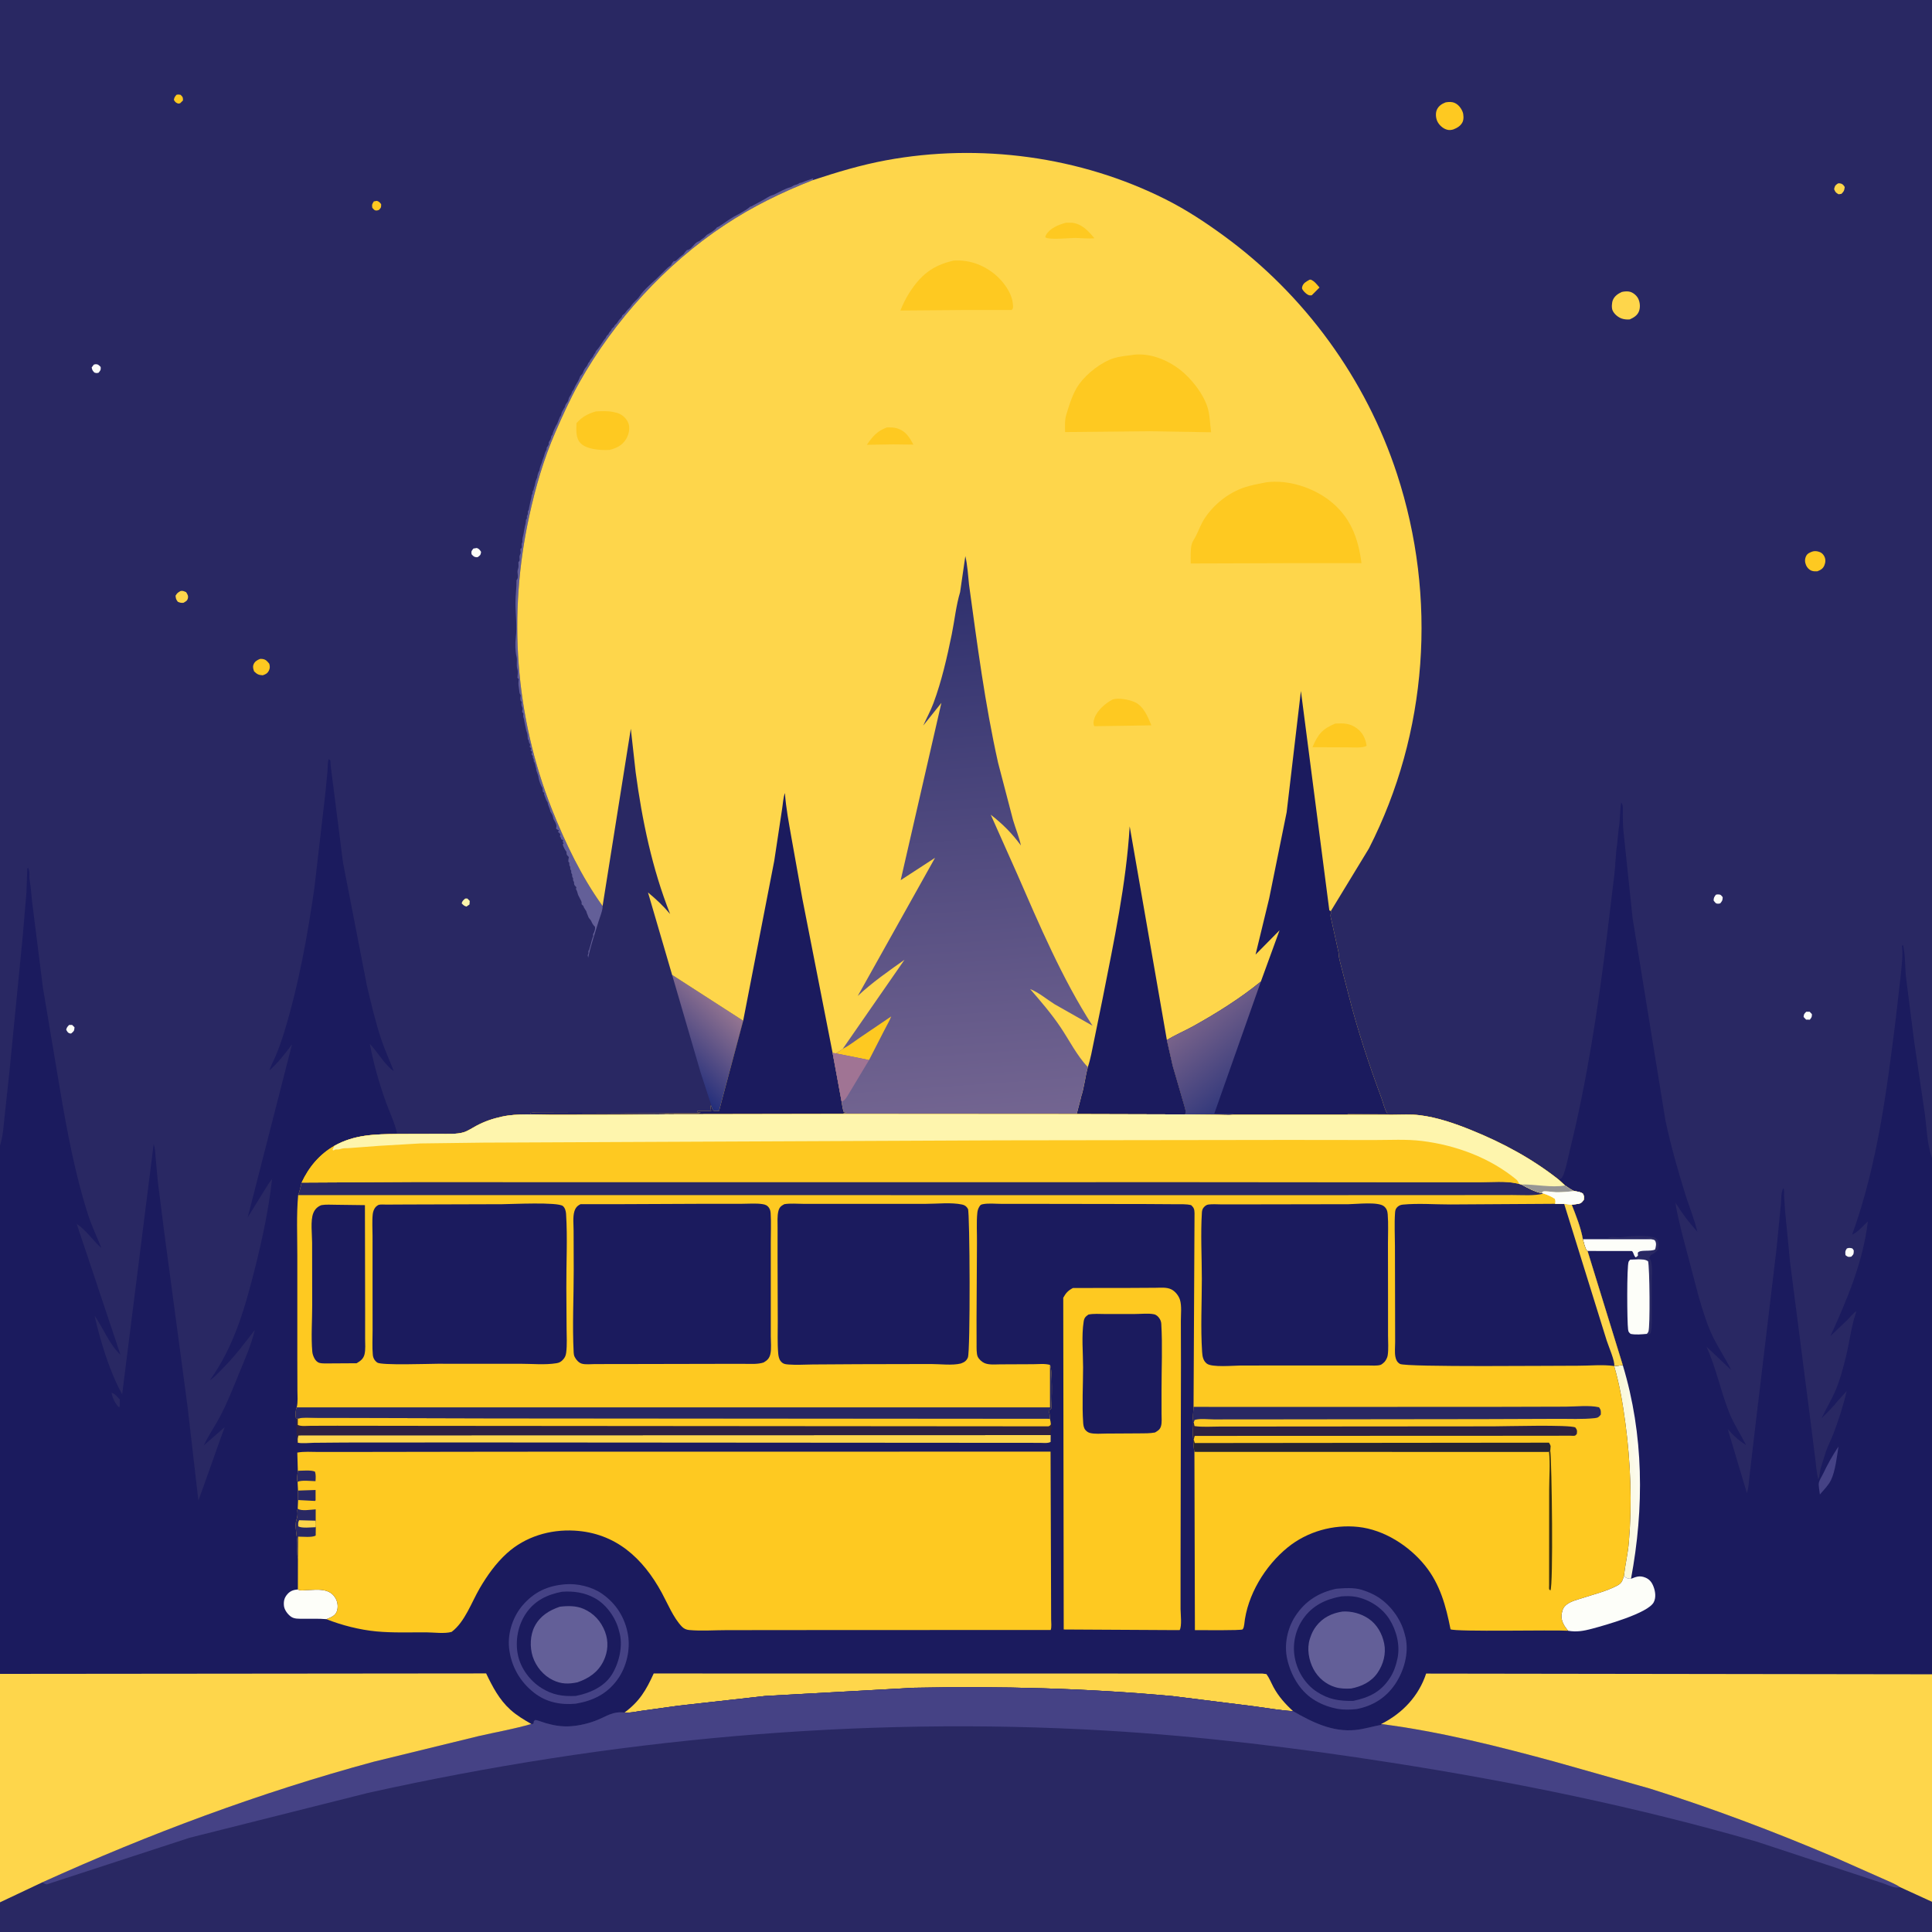 <svg version="1.1" xmlns="http://www.w3.org/2000/svg" style="display: block;" viewBox="0 0 2048 2048" width="1024" height="1024">
<rect x="0" y="0" width="2048" height="2048" fill="#333333" stroke="none"/>
<defs>
	<linearGradient id="Gradient1" gradientUnits="userSpaceOnUse" x1="710.475" y1="1132.9" x2="773.459" y2="1067.88">
		<stop class="stop0" offset="0" stop-opacity="1" stop-color="rgb(33,45,123)"/>
		<stop class="stop1" offset="1" stop-opacity="1" stop-color="rgb(150,118,145)"/>
	</linearGradient>
	<linearGradient id="Gradient2" gradientUnits="userSpaceOnUse" x1="1323.53" y1="1145.68" x2="1268.16" y2="1079.34">
		<stop class="stop0" offset="0" stop-opacity="1" stop-color="rgb(53,58,124)"/>
		<stop class="stop1" offset="1" stop-opacity="1" stop-color="rgb(119,98,138)"/>
	</linearGradient>
	<linearGradient id="Gradient3" gradientUnits="userSpaceOnUse" x1="985.946" y1="594.616" x2="1027.84" y2="1187.99">
		<stop class="stop0" offset="0" stop-opacity="1" stop-color="rgb(44,46,108)"/>
		<stop class="stop1" offset="1" stop-opacity="1" stop-color="rgb(115,101,145)"/>
	</linearGradient>
	<linearGradient id="Gradient4" gradientUnits="userSpaceOnUse" x1="1717.18" y1="1559.11" x2="1736.08" y2="1558.55">
		<stop class="stop0" offset="0" stop-opacity="1" stop-color="rgb(249,247,211)"/>
		<stop class="stop1" offset="1" stop-opacity="1" stop-color="rgb(252,251,239)"/>
	</linearGradient>
</defs>
<path transform="translate(0,0)" fill="rgb(41,40,99)" d="M 0 1214.36 L 0 -0 L 2048 0 L 2048 1227.39 L 2048 1774.83 L 2048 2015.97 L 2048 2048 L -0 2048 L -0 2016.53 L 0 1774.39 L 0 1214.36 z"/>
<path transform="translate(0,0)" fill="rgb(254,245,173)" d="M 493.094 952.5 L 495.368 952.431 L 497.943 955 L 497.695 958.739 L 494.5 961.002 C 491.895 960.343 491.352 959.543 489.392 957.642 C 490.035 954.91 491.084 954.386 493.094 952.5 z"/>
<path transform="translate(0,0)" fill="rgb(253,254,249)" d="M 73.273 1086.5 L 76.5 1086.49 L 78.994 1089 C 78.617 1093.15 78.44 1092.9 75.51 1095.5 L 74.502 1095.57 C 71.835 1094.95 71.374 1093.67 70.171 1091.5 C 70.882 1088.93 71.394 1088.45 73.273 1086.5 z"/>
<path transform="translate(0,0)" fill="rgb(253,254,249)" d="M 1914.71 1072.5 L 1918.35 1072.5 L 1920.71 1075.07 C 1920.71 1078.24 1920.43 1078.34 1918.5 1080.9 L 1914.5 1080.83 L 1911.88 1078 C 1912.25 1074.8 1912.42 1074.81 1914.71 1072.5 z"/>
<path transform="translate(0,0)" fill="rgb(253,254,249)" d="M 99.477 386.5 L 101.137 386.09 C 103.986 385.946 104.899 387.194 106.729 389.014 C 106.943 392.439 106.641 392.352 104.5 395.1 C 102.404 395.661 102.094 395.547 100 394.906 C 98.018 392.74 97.772 392.366 97.188 389.5 L 99.477 386.5 z"/>
<path transform="translate(0,0)" fill="rgb(254,201,33)" d="M 187.032 100.5 C 188.87 100.043 189.584 100.183 191.404 100.5 C 193.962 103.08 193.88 102.87 193.966 106.5 L 190.918 109.5 L 188.918 109.809 C 186.154 108.733 186.021 108.468 184.332 106 C 184.716 103.245 185.288 102.725 187.032 100.5 z"/>
<path transform="translate(0,0)" fill="rgb(253,254,249)" d="M 1957.68 1323.5 C 1959.38 1322.83 1960.03 1322.74 1961.91 1323 C 1964.14 1323.3 1963.86 1323.79 1965.05 1325.5 C 1964.96 1329.38 1965.16 1329.29 1962.5 1332.07 L 1962.11 1332.17 C 1958.86 1332.62 1958.89 1332.41 1956.27 1330.5 C 1956.06 1327.04 1955.67 1326.47 1957.68 1323.5 z"/>
<path transform="translate(0,0)" fill="rgb(253,254,249)" d="M 1818.85 948.5 C 1820.63 948.006 1819.79 948.11 1821.9 948.157 C 1824.36 948.212 1824.51 949.287 1826.13 951 C 1825.97 954.617 1825.76 954.774 1823.5 957.638 L 1821.5 957.96 C 1818.58 958.054 1818.12 956.643 1816.5 954.567 C 1816.61 951.461 1817.04 951.086 1818.85 948.5 z"/>
<path transform="translate(0,0)" fill="rgb(253,254,249)" d="M 501.811 581.5 L 505.5 580.882 C 507.906 581.88 508.575 582.838 509.974 585 C 509.447 588.514 509.353 588.275 506.533 590.5 L 505.258 590.709 C 502.427 590.524 501.615 589.444 499.879 587.5 C 499.438 584.083 499.705 584.293 501.811 581.5 z"/>
<path transform="translate(0,0)" fill="rgb(254,201,33)" d="M 396.257 213.5 L 399.5 212.916 C 401.901 213.71 402.576 214.469 404.046 216.5 C 404.023 220.024 404.115 219.9 401.748 222.5 L 399.894 223.089 C 397.037 223.504 396.36 222.125 394.648 220.243 C 394.113 216.663 394.375 216.647 396.257 213.5 z"/>
<path transform="translate(0,0)" fill="rgb(254,214,75)" d="M 1948.21 194.5 C 1949.11 194.34 1949.47 194.215 1950.46 194.367 C 1953.12 194.776 1954.24 196.132 1955.5 198.273 C 1954.93 202.266 1954.8 202.599 1952.01 205.5 L 1948.99 205.937 C 1945.8 204.098 1945.74 203.885 1944.22 200.5 C 1945.2 196.923 1944.99 196.725 1948.21 194.5 z"/>
<path transform="translate(0,0)" fill="rgb(254,214,75)" d="M 191.397 626.5 C 193.76 625.956 195.123 626.805 197.269 627.706 C 198.717 629.891 199.883 631.726 199.094 634.5 C 198.352 637.109 196.649 637.645 194.5 638.986 C 191.986 639.21 190.797 638.937 188.5 637.904 C 186.557 635.305 186.445 634.744 186.073 631.5 C 187.832 628.577 188.408 628.199 191.397 626.5 z"/>
<path transform="translate(0,0)" fill="rgb(254,201,33)" d="M 1388.18 296.5 L 1389.42 296.402 C 1393.43 297.947 1395.97 301.628 1398.74 304.775 L 1390.5 313.025 L 1388.54 313.126 C 1386.11 313.004 1382.43 309.55 1381.16 307.593 C 1380.3 306.262 1379.95 305.77 1380.35 304.167 C 1381.41 299.955 1384.72 298.529 1388.18 296.5 z"/>
<path transform="translate(0,0)" fill="rgb(254,201,33)" d="M 275.57 698.5 C 276.719 698.448 277.285 698.372 278.5 698.578 C 282.002 699.174 283.328 701.076 285.433 703.578 C 286.189 706.327 286.305 708.419 284.957 711 C 283.431 713.919 281.495 714.824 278.5 715.833 C 274.024 715.585 272.464 714.657 269.351 711.677 C 268.479 709.118 267.738 707.11 268.726 704.457 C 269.924 701.239 272.578 699.724 275.57 698.5 z"/>
<path transform="translate(0,0)" fill="rgb(254,201,33)" d="M 1921.77 584.5 C 1923.63 584.11 1925.13 584.164 1926.98 584.563 C 1930.08 585.235 1932.34 586.881 1933.82 589.745 C 1935.39 592.797 1935.22 595.981 1934 599.083 C 1932.51 602.84 1930.09 604.146 1926.5 605.595 C 1924.49 605.729 1922.43 605.726 1920.5 605.04 C 1917.85 604.099 1915.59 601.735 1914.5 599.139 C 1913.13 595.879 1912.99 592.783 1914.5 589.562 C 1915.91 586.551 1918.84 585.481 1921.77 584.5 z"/>
<path transform="translate(0,0)" fill="rgb(254,201,33)" d="M 1532.47 108.5 C 1535.8 107.987 1538.81 107.725 1542 109.098 C 1545.91 110.78 1548.9 114.656 1550.43 118.548 C 1551.58 121.504 1551.79 126.58 1550.32 129.503 C 1548.31 133.537 1544.53 135.707 1540.5 137.25 C 1538.04 137.891 1536.16 138.123 1533.67 137.403 C 1529.42 136.178 1525.31 132.363 1523.51 128.36 C 1521.93 124.834 1521.55 119.624 1523.25 116.088 C 1525.17 112.11 1528.5 110.022 1532.47 108.5 z"/>
<path transform="translate(0,0)" fill="rgb(254,214,75)" d="M 1719.16 309.5 C 1721.79 308.871 1725.47 308.554 1728.08 309.348 C 1731.5 310.389 1734.91 313.272 1736.52 316.447 C 1738.58 320.522 1739.01 326.152 1737.19 330.402 C 1735.38 334.648 1731.59 336.755 1727.61 338.591 C 1724.82 338.802 1721.77 338.611 1719.11 337.683 C 1715.17 336.31 1711.08 332.896 1709.39 329.044 C 1708.19 326.324 1708.56 320.778 1709.7 318.091 C 1711.53 313.756 1715.07 311.41 1719.16 309.5 z"/>
<path transform="translate(0,0)" fill="rgb(99,95,152)" d="M 638.769 960.44 C 639.175 964.261 635.795 972.485 634.658 976.257 C 630.95 988.556 626.343 1001.6 623.715 1014.08 L 623.5 1015.26 L 623 1012.5 C 623.859 1010.5 623.796 1011.23 623.799 1009.27 L 623.755 1008 C 624.752 1006.66 624.413 1007.37 624.875 1005.67 L 625.25 1004.25 C 626.382 1001.06 626.93 997.677 628 994.5 C 628.86 991.947 628.795 993.656 628.799 991.266 L 628.755 990 L 629.5 989 L 630 987.5 C 630.806 985.405 630.818 984.71 630.75 982.495 C 629.066 980.756 627.892 979.281 627.005 976.995 C 626.072 974.589 624.258 973.928 623.51 971.5 C 623.062 970.048 622.494 969.103 622.005 967.75 L 621.51 966 L 619.005 961.995 C 618.029 959.789 619.179 961.107 617.479 959.407 L 616.51 958.5 C 616.66 956.81 616.637 956.097 615.851 954.528 L 615.005 952.995 L 613.51 950 C 611.927 947.322 612.487 945.466 610.51 942.5 L 611 940.5 L 610.317 939.844 C 608.47 937.984 608.51 937.436 608.51 935 C 607.249 933.108 607.51 933.126 607.51 931 C 606.249 929.108 606.51 929.126 606.51 927 C 605.249 925.108 605.51 925.126 605.51 923 C 604.249 921.108 604.51 921.126 604.51 919 C 603.199 917.033 603.51 916.762 603.51 914.5 L 602.51 913.5 C 602.51 911.166 602.411 911.984 602.755 909.875 L 603 908.5 L 602.317 907.844 C 600.47 905.984 600.51 905.436 600.51 903 C 599.082 901.263 596.894 897.184 596.51 895 L 597.5 894 L 596.51 892.5 L 597 890.5 L 595.005 889.75 L 594.51 888 L 593.51 886.5 L 594 884.5 L 593 883 L 591.51 882 L 592.505 880.25 C 590.468 879.221 591.468 879.801 589.51 878.5 C 590.276 874.833 589.584 873.343 587.755 870 C 587.321 869.206 586.68 868.426 586.51 867.5 C 586.097 865.251 585.775 864.038 584.51 862 C 583.118 859.759 583.692 861.303 583.042 858.625 C 582.546 856.586 581.56 854.932 581.005 852.995 C 579.986 849.434 581.732 853.037 579.893 849.607 L 579.005 847.995 L 576.755 842 L 577 840.5 L 575.51 839.5 L 575 835 C 573.453 833.437 571.491 827.485 571.005 824.995 C 570.461 822.206 571.101 823.863 570.427 822.06 L 568.51 816.5 C 567.974 813.323 569.039 816.408 568.142 814 C 567.359 811.896 567.563 809.8 566.346 807.844 L 565.755 807 C 566.09 804.95 565.646 804.789 564.755 803 C 565.231 800.083 563.95 801.482 563.51 799.5 C 563.326 798.671 564.206 797.824 564 797 C 563.829 796.316 562.704 796.178 562.51 795.5 C 562.321 794.84 563.166 794.166 563 793.5 C 562.798 792.693 561.712 792.307 561.51 791.5 C 561.344 790.834 562.166 790.166 562 789.5 C 561.494 787.477 560.51 787.78 560.51 785 L 559.51 783.5 C 559.349 780.962 559.279 778.37 558.38 775.966 C 557.886 774.646 558.042 775.289 557.742 773.779 L 556 765.5 L 555.51 762.5 C 554.96 760.509 554.334 760.004 554.692 757.812 C 555.154 754.99 553.856 756.403 553.51 754.5 C 553.299 753.341 554.16 752.167 554 751 C 553.734 749.059 552.558 748.746 552.755 746 L 553 744 L 552.005 742.995 C 551.437 741.469 551.505 740.452 551.724 738.875 L 552 737 C 550.291 734.876 550.625 733.256 550.25 730.75 C 549.78 727.608 549.299 724.931 549.74 721.75 L 550 720 L 548.51 718.5 C 548.713 716.015 549.295 711.874 548.5 709.49 C 546.924 704.761 548.664 700.503 547.529 695.997 C 546.131 690.445 546.029 681.749 546.755 676 C 548.273 663.981 546.426 651.263 546.415 639.181 C 546.408 631.025 547.624 623.278 547.51 615 C 550.642 611.836 547.528 607.34 549 603.5 C 550.016 600.849 549.627 598.86 549.51 596 C 550.953 594.26 550.953 594.185 550.755 592 C 550.595 590.237 550.527 589.688 551.25 588.005 C 552.113 585.995 551.997 586.134 551.755 584 C 551.267 579.697 552.579 582.607 553 580.5 C 553.532 577.839 552.135 577.681 553.75 574.75 C 553.733 573.16 553.666 571.575 554.005 570.005 C 554.216 569.025 554.593 568.083 554.755 567.093 L 556.005 560.005 L 556.51 557.5 C 556.993 555.835 557.34 554.748 557.426 552.984 L 557.51 551 C 558.998 549.497 558.503 549.029 558.51 547 C 559.863 544.964 559.503 544.368 559.51 542 C 560.698 540.212 560.454 540.997 560.78 539.037 C 561.143 536.854 560.812 538.204 561.255 536.468 L 562.51 530.5 C 562.944 528.96 563.292 528.165 563.426 526.484 L 563.51 525 C 564.758 523.122 564.502 523.113 564.51 521 C 565.673 519.255 565.429 520.018 565.773 518.284 C 566.119 516.541 565.815 517.492 566.396 515.94 L 566.755 515 C 567.377 512.49 567.535 510.313 568.659 507.906 L 569.5 506 L 569.755 504 C 569.983 503.203 570.662 500.767 571.005 500.005 L 571.755 499 C 572.056 496.595 572.735 494.215 573.755 492 C 574.68 489.992 574.831 487.978 575.755 486 C 576.804 483.756 577.084 481.469 578.005 479.25 C 578.461 478.152 579.332 477.258 579.5 476 L 579.51 474.5 C 580.684 473.086 581.083 472.39 581.75 470.75 C 581.33 467.688 583.108 467.7 583.783 465.033 L 584.51 462 L 585.5 461 C 586.062 458.129 588.158 453.675 589.51 451 L 590.5 449.51 L 593.005 443.25 L 593.51 442 C 594.527 440.47 594.579 440.882 595.005 439.005 C 595.318 437.625 595.486 436.982 596.239 435.718 L 597 434.5 L 597.755 433 L 598.5 432 C 599.129 430.615 599.131 429.559 600.005 428.25 C 600.976 426.795 601.933 425.932 602.455 424.203 C 602.783 423.116 602.927 422.004 603.51 421 C 604.5 419.296 605.419 418.303 606.067 416.375 L 606.51 415 C 607.255 413.765 607.948 413.512 608.5 412 C 609.939 408.059 612.47 405.237 614 401.5 C 614.732 399.713 614.584 399.3 616.005 397.734 L 617.5 396 C 618.549 393.695 618.901 392.159 620.51 390 C 621.545 388.611 622.38 387.857 623.042 386.203 C 623.646 384.692 623.25 385.262 624.288 384.047 L 625.005 383.25 L 625.51 382 C 626.514 380.372 628.044 379.15 629.005 377.25 L 629.51 376 L 631.005 374.005 C 632.175 371.652 630.82 373.256 632.152 371.684 C 633.337 370.286 634.472 369.112 635.468 367.547 L 640.51 360 L 642.005 358.25 C 643.026 355.975 643.109 355.96 645.005 354.25 C 645.824 351.413 647.763 351.429 648.51 348.5 L 651.005 346.25 L 651.51 345 L 653.75 342.75 C 655.371 340.547 656.167 338.954 658.236 336.975 L 659.005 336.25 L 659.51 334.5 C 661.129 333.286 662.37 332.245 663.489 330.562 C 665.044 328.225 667.664 326.436 669.005 324.25 C 671.518 320.155 675.49 317.723 678.174 313.718 C 682.282 307.591 690.128 300.708 695.657 295.721 L 705.75 285.75 C 707.111 284.449 708.201 283.301 709.766 282.24 L 711.25 281.25 C 712.034 279.42 712.745 278.505 714.005 277.005 C 716.105 276.998 717.037 275.906 718.5 274.51 C 719.869 273.203 721.017 272.094 722.568 270.989 L 724.5 269.51 C 725.923 267.632 726.517 266.676 728.25 265.005 C 732.779 264.987 735.603 257.957 739.831 256.149 C 741.811 255.302 741.078 255.927 742.437 254.758 L 743.25 254.005 C 744.905 252.838 746.135 252.197 747.578 250.692 L 749.25 249.005 C 752.518 247.002 756.658 244.871 759.255 241.955 L 760.005 241.005 C 761.835 240.399 762.923 239.614 764.5 238.51 C 769.731 234.849 775.929 230.544 781.594 227.693 L 783 227 C 786.783 224.73 791.276 222.474 794.617 219.601 L 795.25 219.005 C 796.837 218.683 796.165 218.947 797.503 218.206 L 798.75 217.505 L 809.005 212.005 C 811.891 210.483 815.193 207.978 818.25 207.005 C 820.741 206.212 819.251 206.908 821.425 205.82 L 826 203.51 L 829.005 202.005 C 831.21 201.114 833.579 199.752 835.781 199.087 C 836.865 198.759 837.987 198.534 839 198 C 840.361 197.283 841.269 196.543 842.781 196.087 C 843.82 195.773 845.045 195.546 846 195 C 848.288 193.692 846.603 194.17 848.781 193.734 L 850 193.5 C 853.898 191.78 857.917 190.538 862 189.089 L 861.446 191.013 C 828.552 203.935 797.958 218.85 768.376 238.409 C 705.214 280.17 651.162 339.725 614.049 405.572 C 604.504 422.508 596.382 440.541 588.627 458.369 C 576.257 486.806 567.704 516.448 561.081 546.689 C 538.323 650.59 545.807 758.886 585.128 858.069 C 599.067 893.228 616.55 929.702 638.769 960.44 z"/>
<path transform="translate(0,0)" fill="url(#Gradient1)" d="M 712.48 1033.46 L 787.792 1082.04 L 767.947 1156.11 L 762.244 1177.5 C 759.77 1177.84 758.233 1178 755.84 1177.22 L 753.571 1171.59 L 753.832 1171.15 L 742.543 1136.51 L 712.48 1033.46 z"/>
<path transform="translate(0,0)" fill="rgb(254,214,75)" d="M 861.446 191.013 C 887.057 182.581 912.438 174.884 939 169.964 C 1038.58 151.518 1145.16 165.773 1235.7 211.368 C 1257.64 222.42 1277.5 235.52 1297.3 249.957 C 1382.95 312.407 1447.93 401.652 1480.9 502.5 C 1523.63 633.19 1513.68 776.956 1451.09 899.438 L 1410.7 965.84 L 1411.47 967.031 C 1409.59 970.014 1410.66 972.306 1411.43 975.698 L 1419.02 1010.14 C 1419.02 1013.64 1419.72 1016.64 1420.59 1020 L 1429.86 1055.74 C 1439.19 1092.35 1451.2 1128.53 1464.39 1163.91 C 1466.26 1168.92 1467.73 1176.3 1470.7 1180.48 L 1428.82 1180.76 L 1428.27 1181.66 L 1307.75 1181.66 C 1302.25 1182.32 1295.75 1181.66 1290.16 1181.65 L 1256.32 1181.32 L 1141.33 1181 L 892.656 1180.84 L 709.364 1181.16 C 704.013 1180.13 698.199 1180.57 692.744 1180.57 L 664.603 1180.55 L 562.005 1180.53 C 562.835 1178.82 567.221 1179.51 569.194 1179.5 L 714.282 1180.03 L 735.122 1180.01 C 737.634 1180 740.583 1180.55 742.75 1179.25 L 739.5 1179 L 739.5 1177.51 L 754 1177.5 C 752.946 1175.04 753.296 1174.2 753.571 1171.59 L 755.84 1177.22 C 758.233 1178 759.77 1177.84 762.244 1177.5 L 767.947 1156.11 L 787.792 1082.04 L 712.48 1033.46 L 686.913 946.052 C 695.676 953.282 702.988 960.172 710.34 968.859 C 691.283 920.754 680.705 869.745 673.818 818.551 L 668.685 772.492 L 638.769 960.44 C 616.55 929.702 599.067 893.228 585.128 858.069 C 545.807 758.886 538.323 650.59 561.081 546.689 C 567.704 516.448 576.257 486.806 588.627 458.369 C 596.382 440.541 604.504 422.508 614.049 405.572 C 651.162 339.725 705.214 280.17 768.376 238.409 C 797.958 218.85 828.552 203.935 861.446 191.013 z"/>
<path transform="translate(0,0)" fill="rgb(254,201,33)" d="M 1130.03 236.11 L 1136.5 236.129 C 1147.14 237.453 1153.72 244.865 1160.11 252.562 C 1153.69 253.173 1146.72 252.423 1140.25 252.207 C 1133.94 252.213 1111.71 254.624 1108.05 251.5 C 1108.25 250.417 1108.24 250.085 1108.87 249 C 1113.07 241.789 1122.42 238.002 1130.03 236.11 z"/>
<path transform="translate(0,0)" fill="rgb(254,201,33)" d="M 940.146 453.121 C 943.702 452.974 947.56 453.037 950.98 454.076 C 960.061 456.832 964.014 463.431 968.215 471.296 L 946.75 471.053 L 918.902 471.492 C 924.802 462.852 929.951 456.719 940.146 453.121 z"/>
<path transform="translate(0,0)" fill="rgb(254,201,33)" d="M 1415.29 767.046 C 1424.12 766.571 1430.47 766.484 1438.04 771.84 C 1444.47 776.394 1447.53 782.951 1448.66 790.5 C 1445.29 793.302 1432.9 792.136 1428.02 792.224 L 1391.26 792.077 C 1396.9 778.729 1401.57 772.685 1415.29 767.046 z"/>
<path transform="translate(0,0)" fill="rgb(254,201,33)" d="M 1179.41 741.5 C 1185.69 739.431 1195.96 741.518 1202 743.894 C 1211.97 747.815 1216.71 759.636 1220.5 768.856 L 1196.75 769.286 L 1160 769.805 C 1158.64 766.799 1159.08 764.69 1160.11 761.5 C 1162.75 753.298 1171.91 745.314 1179.41 741.5 z"/>
<path transform="translate(0,0)" fill="rgb(254,201,33)" d="M 631.593 436.127 C 637.532 435.831 643.665 435.477 649.528 436.623 L 651 436.936 C 653.189 437.39 655.167 437.874 657.18 438.89 C 661.511 441.075 665.48 445.437 666.626 450.248 C 667.798 455.172 666.231 461.363 663.573 465.607 C 659.335 472.378 653.692 474.876 646.355 476.897 L 645.334 476.96 C 636.57 477.392 621.978 476.435 615.516 469.914 C 610.069 464.416 610.86 455.563 611.093 448.483 C 617.388 441.745 622.739 438.76 631.593 436.127 z"/>
<path transform="translate(0,0)" fill="rgb(254,201,33)" d="M 1010.89 276.231 C 1026.86 275.177 1041.86 280.449 1054.25 290.505 C 1063.32 297.87 1072.74 310.401 1073.69 322.306 C 1073.92 325.223 1074.37 326.39 1072.5 328.612 L 1020.25 328.629 L 954.463 329.163 C 957.008 322.83 959.945 316.753 963.581 310.969 C 975.685 291.713 988.491 281.342 1010.89 276.231 z"/>
<path transform="translate(0,0)" fill="rgb(254,201,33)" d="M 1199.71 376.373 L 1201.5 376.071 C 1218.88 374.031 1236.58 381.09 1250.27 391.445 C 1262.76 400.893 1276.65 418.536 1280.61 433.803 C 1282.65 441.643 1282.67 450.175 1283.84 458.21 L 1217.25 457.13 L 1129.05 458 C 1128.95 451.723 1128.53 445.306 1130.4 439.242 C 1133.71 428.526 1137.36 416.214 1144.02 407.072 C 1152.19 395.843 1167.53 383.809 1180.86 379.642 C 1186.79 377.786 1193.56 377.233 1199.71 376.373 z"/>
<path transform="translate(0,0)" fill="rgb(254,201,33)" d="M 1342.46 511.224 C 1365.06 508.368 1390.63 516.337 1408.71 530.076 C 1431.29 547.239 1439.68 569.798 1443.25 596.972 L 1365.74 596.988 L 1262.2 597.312 C 1262.26 591.084 1261.7 582.845 1263.27 576.921 C 1264.09 573.81 1266.35 570.894 1267.8 568 C 1270.91 561.747 1273.19 555.171 1277.09 549.314 C 1286.96 534.465 1302.1 522.408 1319.1 516.672 C 1326.57 514.152 1334.74 512.811 1342.46 511.224 z"/>
<path transform="translate(0,0)" fill="rgb(27,27,94)" d="M 1153.16 1131.17 C 1156.14 1122.31 1157.7 1112.8 1159.62 1103.67 L 1168.96 1057.87 C 1180.79 997.66 1193.76 937.339 1197.52 875.986 L 1236.93 1102.48 L 1243.17 1129.91 L 1254.76 1169.62 C 1255.65 1173.04 1257.87 1178.18 1256.32 1181.32 L 1141.33 1181 L 1145.66 1164.37 L 1145.91 1163 C 1149.35 1152.75 1150.29 1141.67 1153.16 1131.17 z"/>
<path transform="translate(0,0)" fill="rgb(27,27,94)" d="M 787.792 1082.04 L 820.742 912.507 L 829.032 857.735 C 829.888 852.568 830.223 845.497 832.032 840.632 C 833.188 856.631 836.176 871.967 838.913 887.736 L 850.489 952.465 L 882.601 1116.15 L 892.141 1167.83 C 892.731 1171.54 893.139 1175.35 894.5 1178.87 L 897.5 1179.45 L 896.651 1179.61 C 895.263 1179.89 893.985 1180.36 892.656 1180.84 L 709.364 1181.16 C 704.013 1180.13 698.199 1180.57 692.744 1180.57 L 664.603 1180.55 L 562.005 1180.53 C 562.835 1178.82 567.221 1179.51 569.194 1179.5 L 714.282 1180.03 L 735.122 1180.01 C 737.634 1180 740.583 1180.55 742.75 1179.25 L 739.5 1179 L 739.5 1177.51 L 754 1177.5 C 752.946 1175.04 753.296 1174.2 753.571 1171.59 L 755.84 1177.22 C 758.233 1178 759.77 1177.84 762.244 1177.5 L 767.947 1156.11 L 787.792 1082.04 z"/>
<path transform="translate(0,0)" fill="rgb(27,27,94)" d="M 1336.61 1040.4 L 1356.39 986.128 L 1330.94 1011.91 L 1345.4 952.272 L 1363.91 861 L 1379.02 732.501 L 1409.14 965 L 1410.7 965.84 L 1411.47 967.031 C 1409.59 970.014 1410.66 972.306 1411.43 975.698 L 1419.02 1010.14 C 1419.02 1013.64 1419.72 1016.64 1420.59 1020 L 1429.86 1055.74 C 1439.19 1092.35 1451.2 1128.53 1464.39 1163.91 C 1466.26 1168.92 1467.73 1176.3 1470.7 1180.48 L 1428.82 1180.76 L 1428.27 1181.66 L 1307.75 1181.66 C 1302.25 1182.32 1295.75 1181.66 1290.16 1181.65 L 1256.32 1181.32 C 1257.87 1178.18 1255.65 1173.04 1254.76 1169.62 L 1243.17 1129.91 L 1236.93 1102.48 C 1245.7 1097.03 1255.6 1092.93 1264.66 1087.9 C 1289.26 1074.23 1314.84 1058.28 1336.61 1040.4 z"/>
<path transform="translate(0,0)" fill="url(#Gradient2)" d="M 1336.61 1040.4 L 1287.16 1180.62 L 1307.18 1180.86 L 1307.75 1181.66 C 1302.25 1182.32 1295.75 1181.66 1290.16 1181.65 L 1256.32 1181.32 C 1257.87 1178.18 1255.65 1173.04 1254.76 1169.62 L 1243.17 1129.91 L 1236.93 1102.48 C 1245.7 1097.03 1255.6 1092.93 1264.66 1087.9 C 1289.26 1074.23 1314.84 1058.28 1336.61 1040.4 z"/>
<path transform="translate(0,0)" fill="url(#Gradient3)" d="M 1017.75 627.705 L 1023.29 589.508 C 1025.64 599.249 1026.11 609.8 1027.22 619.777 C 1035.89 682.948 1044.1 746.355 1058.03 808.642 L 1073.86 869.222 C 1076.48 878.181 1080.27 887.114 1082.2 896.215 C 1072.49 883.076 1063.14 873.725 1050.23 863.609 L 1078.11 926.172 C 1101.81 980.515 1125.92 1037.41 1158.12 1087.32 L 1117.87 1064.5 C 1109.55 1059.28 1101.05 1051.99 1091.95 1048.41 C 1103.27 1061.43 1114.24 1074.21 1123.94 1088.51 C 1133.22 1102.2 1141.72 1119.34 1153.16 1131.17 C 1150.29 1141.67 1149.35 1152.75 1145.91 1163 L 1145.66 1164.37 L 1141.33 1181 L 892.656 1180.84 C 893.985 1180.36 895.263 1179.89 896.651 1179.61 L 897.5 1179.45 L 894.5 1178.87 C 893.139 1175.35 892.731 1171.54 892.141 1167.83 L 882.601 1116.15 L 886.049 1116.62 C 888.443 1114.68 891.233 1113.88 893.366 1111.78 L 958.776 1017.44 C 941.839 1029.4 924.377 1041.57 909.256 1055.78 L 991.197 909.297 L 954.763 933.011 L 997.91 745.068 L 978.665 769.132 C 982.239 761.168 986.442 753.574 989.5 745.369 C 998.083 722.341 1003.98 696.585 1008.89 672.48 C 1011.86 657.929 1013.46 641.876 1017.75 627.705 z"/>
<path transform="translate(0,0)" fill="rgb(254,201,33)" d="M 893.366 1111.78 L 894.201 1111.37 C 900.344 1108.22 905.738 1103.82 911.453 1099.98 L 944.727 1077.45 C 942.676 1082.68 939.685 1087.52 937.177 1092.55 L 921.213 1123.7 L 886.049 1116.62 C 888.443 1114.68 891.233 1113.88 893.366 1111.78 z"/>
<path transform="translate(0,0)" fill="rgb(160,116,148)" d="M 882.601 1116.15 L 886.049 1116.62 L 921.213 1123.7 L 899.808 1159.34 C 897.801 1162.39 895.88 1166.73 892.141 1167.83 L 882.601 1116.15 z"/>
<path transform="translate(0,0)" fill="rgb(27,27,94)" d="M 0 1214.36 C 3.29 1204.08 3.876 1192.63 5.046 1181.94 L 9.984 1136.14 L 23.923 994.164 L 28.027 946.21 L 28.911 920.5 L 29.888 920.09 C 32.031 924.557 30.594 928.447 31.428 933 C 32.824 940.616 33.151 948.533 34.077 956.279 L 45.452 1046.7 L 63.654 1155.23 C 71.024 1199.05 79.629 1244.63 93.148 1287 C 97.059 1299.26 102.652 1310.94 107.479 1322.86 C 98.195 1314.9 91.719 1304.27 81.313 1297.36 L 127.688 1436.07 C 115.729 1425.02 109.617 1407.81 100.207 1394.66 C 106.793 1422.65 115.636 1452.72 129.495 1478.02 L 162.862 1213.02 C 164.56 1217.17 164.678 1223.34 165.039 1227.83 L 167.255 1252.12 L 173.938 1304.98 L 198.734 1490.4 L 210.302 1590.58 C 210.689 1590.37 235.072 1520.89 238.15 1512.84 L 215.988 1532.25 C 221.1 1521.39 228.134 1511.36 233.72 1500.69 C 241.169 1486.45 246.991 1471.49 253.092 1456.65 C 259.337 1441.46 266.337 1425.75 270.122 1409.74 C 259.459 1423.69 249.261 1437.26 236.887 1449.77 C 232.341 1454.37 227.856 1459.55 222.442 1463.13 C 248.622 1426.63 260.039 1385.29 270.801 1342.31 C 278.364 1312.1 284.986 1280.76 288.427 1249.79 C 285.135 1253.51 282.503 1258.53 279.736 1262.71 L 262.605 1290.4 L 309.549 1107.02 C 301.899 1117.27 295.193 1126.17 285.55 1134.73 C 287.175 1129.62 289.873 1124.91 291.957 1119.97 C 295.531 1111.52 298.574 1102.89 301.269 1094.12 C 316.482 1044.59 326.136 991.262 333.422 940.017 L 345.036 839.525 L 347.188 817.061 C 347.484 813.013 347.167 808.322 348.5 804.51 L 350.319 806.5 C 350.288 809.085 350.411 811.507 350.838 814.057 L 363.591 914.347 L 388.863 1044.5 C 393.408 1063.82 397.924 1083.14 404.218 1102 C 407.985 1113.29 413.041 1124.1 417.364 1135.18 C 415.638 1134.69 414.041 1132.77 412.731 1131.51 C 405.062 1124.15 399.518 1114.44 392.069 1106.61 C 395.916 1127.31 401.832 1148.04 408.949 1167.88 C 412.915 1178.94 418.718 1190.64 421.024 1202.04 L 465.862 1201.93 C 473.698 1201.87 484.221 1202.58 491.643 1200.24 C 496.129 1198.82 500.581 1195.71 504.741 1193.5 C 513.87 1188.66 522 1185.9 532 1183.69 C 548.65 1180 567.861 1181.78 584.914 1181.74 L 662.876 1181.61 L 709.364 1181.16 L 892.656 1180.84 L 1141.33 1181 L 1256.32 1181.32 L 1290.16 1181.65 C 1295.75 1181.66 1302.25 1182.32 1307.75 1181.66 L 1428.27 1181.66 L 1476.65 1181.7 C 1485.88 1181.69 1495.69 1181.06 1504.86 1182.18 C 1523.62 1184.46 1542.24 1190.96 1559.66 1198 C 1592.87 1211.43 1624.22 1228.31 1652.37 1250.57 L 1652.95 1250.23 L 1654.5 1249.56 C 1658.55 1247.18 1662.26 1226.76 1663.71 1220.9 C 1682.36 1145.79 1694.15 1067.81 1703.56 991.053 L 1711.45 925.517 C 1712.52 915.565 1712.62 905.15 1714.2 895.304 L 1715.76 879.5 C 1717.53 869.983 1716.96 860.08 1718.5 850.51 C 1721.12 853.819 1720.15 858.641 1720.2 862.825 C 1720.3 870.256 1720.4 877.678 1721.34 885 L 1730.62 973.306 L 1765.5 1188.08 C 1771.13 1214.44 1778.52 1240.28 1786.5 1266.02 C 1790.6 1279.25 1796.12 1292.15 1799.23 1305.63 C 1790.32 1295.94 1783.03 1286.12 1776.12 1274.92 C 1777.41 1285.88 1780.58 1296.72 1783.01 1307.5 L 1800.95 1375.51 C 1804.8 1388.12 1808.38 1400.66 1813.74 1412.74 C 1819.85 1426.5 1828.56 1438.78 1835.15 1452.31 L 1809.02 1427.58 C 1818.8 1449.33 1823.84 1473.64 1832.44 1495.97 C 1837.31 1508.63 1844.76 1519.67 1850.84 1531.7 C 1843.12 1527.06 1837.33 1521.65 1831.48 1514.85 L 1851.75 1582.69 C 1853.68 1577.56 1853.76 1570.97 1854.47 1565.5 L 1858.95 1526.91 L 1883.14 1324.15 L 1887.82 1276.35 C 1888.39 1271.16 1887.76 1263.85 1890.5 1259.51 C 1891.63 1261.6 1891.14 1264.91 1891.19 1267.28 L 1892.25 1283.5 L 1897.49 1337.57 L 1919.46 1508.26 L 1924.44 1548.01 C 1925.31 1554.92 1925.66 1561.62 1927.5 1568.37 C 1929.15 1564.52 1928.88 1560.84 1929.9 1556.88 L 1935.26 1539.5 C 1937.48 1533.01 1940.75 1526.92 1943.22 1520.5 C 1948.9 1505.72 1954.03 1490.07 1957.5 1474.63 L 1948.48 1484.58 C 1943.14 1491.37 1936.97 1497.36 1930.92 1503.51 C 1935.59 1493.5 1941.4 1484.03 1945.75 1473.88 C 1950.43 1462.95 1953.56 1451.01 1956.45 1439.5 C 1960.42 1423.69 1962.27 1406.73 1967.42 1391.36 L 1967.94 1389.84 C 1964.57 1391.81 1961.25 1396.17 1958.47 1398.98 L 1940.32 1416.31 C 1958.06 1377.51 1975 1337.5 1980 1294.75 C 1975.71 1298.64 1968.47 1307.03 1963.38 1308.69 C 1990.44 1233.63 2000.19 1155.2 2010.02 1076.38 L 2015.05 1032 C 2015.87 1022.58 2017.33 1012.97 2016.22 1003.51 L 2016.09 1002.5 L 2017.5 1002.04 L 2018.03 1005.5 C 2020.04 1016.56 2019.19 1028.09 2020.87 1039.25 L 2029.23 1105.1 L 2040.09 1178.5 C 2042.37 1193.82 2042.53 1211.88 2047.64 1226.42 L 2048 1227.39 L 2048 1774.83 L 2048 2015.97 L 2048 2048 L -0 2048 L -0 2016.53 L 0 1774.39 L 0 1214.36 z"/>
<path transform="translate(0,0)" fill="rgb(41,40,99)" d="M 118.334 1476.5 C 121.605 1477.07 124.692 1481.2 126.974 1483.5 L 126.864 1491.5 L 125.662 1491.44 C 122.15 1487.88 118.994 1481.43 118.334 1476.5 z"/>
<path transform="translate(0,0)" fill="rgb(69,66,133)" d="M 1948.85 1533.41 C 1947.21 1544.01 1945.5 1559.78 1940.79 1569.23 C 1938.14 1574.56 1933.02 1579.71 1929.13 1584.22 C 1928.86 1580.92 1927.43 1574.57 1928.09 1571.56 C 1928.67 1568.92 1931.09 1565.31 1932.29 1562.78 C 1937.24 1552.38 1942.41 1543.02 1948.85 1533.41 z"/>
<path transform="translate(0,0)" fill="rgb(41,40,99)" d="M 1750.16 1313.6 C 1746.01 1311.86 1740.52 1312.54 1736.05 1312.52 L 1704.51 1312.5 C 1707.93 1310.23 1714.35 1312 1718.51 1311.5 C 1728.63 1310.29 1741.83 1309.37 1751.9 1311.27 C 1754.3 1311.72 1756.07 1312.77 1757.26 1315 C 1758.99 1318.24 1758.25 1321.15 1757.54 1324.56 C 1755.41 1327.49 1753.01 1328.75 1749.88 1330.49 L 1748.17 1333.5 L 1749.17 1334.94 C 1752.27 1339.99 1750.92 1352.93 1750.93 1358.9 L 1750.99 1391.16 C 1750.98 1398.4 1751.36 1405.88 1749.85 1412.99 L 1747.49 1415.04 L 1745.76 1413.97 C 1746.32 1413.27 1747 1412.54 1747.36 1411.7 C 1749.38 1407 1748.7 1342.77 1747.03 1337 C 1744.03 1334.8 1740.66 1335.18 1737.02 1334.91 C 1735.76 1334.29 1734.88 1333.88 1733.85 1332.91 C 1734.8 1332.39 1735.49 1331.75 1736.31 1331.05 L 1736.15 1328 C 1738.22 1324.34 1749.79 1327.07 1754.49 1324.5 C 1755.36 1321.66 1756.14 1317.92 1754.48 1315.22 C 1753.7 1313.95 1751.52 1313.93 1750.16 1313.6 z"/>
<path transform="translate(0,0)" fill="rgb(253,254,249)" d="M 1677.88 1313.59 L 1750.16 1313.6 C 1751.52 1313.93 1753.7 1313.95 1754.48 1315.22 C 1756.14 1317.92 1755.36 1321.66 1754.49 1324.5 C 1749.79 1327.07 1738.22 1324.34 1736.15 1328 L 1736.31 1331.05 C 1735.49 1331.75 1734.8 1332.39 1733.85 1332.91 C 1731.5 1330.52 1732.07 1328.44 1730 1326.15 L 1682.85 1326.08 L 1682.05 1325.73 C 1679.84 1322.06 1679.01 1317.69 1677.88 1313.59 z"/>
<path transform="translate(0,0)" fill="rgb(253,254,249)" d="M 346.049 1716.39 C 337.854 1715.62 329.298 1716.09 321.052 1715.95 C 316.804 1715.88 311.927 1716.32 308.331 1713.66 C 304.743 1711 301.289 1706.35 300.947 1701.82 C 300.583 1697 301.47 1693.55 304.636 1689.91 C 307.75 1686.33 311.187 1685.31 315.76 1684.85 L 316.575 1685.34 C 318.857 1686.32 322.134 1685.74 324.577 1685.65 C 336.296 1685.25 349.932 1682.8 356.163 1695.16 C 358.123 1699.05 358.541 1704.05 357.025 1708.16 C 355.395 1712.58 351.276 1714.26 347.222 1715.92 L 346.049 1716.39 z"/>
<path transform="translate(0,0)" fill="rgb(253,254,249)" d="M 1737.02 1334.91 C 1740.66 1335.18 1744.03 1334.8 1747.03 1337 C 1748.7 1342.77 1749.38 1407 1747.36 1411.7 C 1747 1412.54 1746.32 1413.27 1745.76 1413.97 C 1739.78 1414.47 1734.48 1415.1 1728.5 1414 C 1726.41 1411.99 1726.23 1411.99 1725.82 1409.12 C 1724.76 1401.68 1724.36 1342.37 1726.4 1337.5 C 1726.76 1336.65 1727.51 1336.02 1728.06 1335.28 L 1737.02 1334.91 z"/>
<path transform="translate(0,0)" fill="url(#Gradient4)" d="M 1711.08 1448.05 C 1714.17 1447.96 1717.13 1447.51 1720.18 1447.03 C 1742.58 1520.94 1743.05 1598.1 1728.94 1673.58 C 1724.97 1673.37 1724.47 1673.02 1721.34 1670.89 C 1722.77 1658.73 1725.64 1646.88 1726.67 1634.62 C 1730.16 1593.13 1728.49 1550.24 1723.02 1509 C 1720.26 1488.23 1716.95 1468.2 1711.08 1448.05 z"/>
<path transform="translate(0,0)" fill="rgb(253,254,249)" d="M 1728.94 1673.58 C 1734.6 1671.32 1738.2 1669.9 1744.14 1672.3 C 1748.91 1674.24 1751.32 1677.77 1753.02 1682.5 C 1754.81 1687.47 1755.56 1693.64 1753 1698.5 C 1746.86 1710.17 1701.13 1722.92 1687.33 1726.59 C 1678.76 1728.87 1671.07 1730.25 1662.22 1728.65 L 1659.28 1724.77 C 1656.36 1720.4 1654.43 1715.49 1655.55 1710.2 L 1655.83 1709 L 1656.41 1706.69 C 1657.27 1704.11 1659.07 1702.07 1661.26 1700.5 C 1665.91 1697.17 1672.21 1695.7 1677.62 1693.95 C 1689.55 1690.08 1702.57 1686.87 1713.75 1681.13 C 1719.01 1678.43 1719.62 1676.29 1721.34 1670.89 C 1724.47 1673.02 1724.97 1673.37 1728.94 1673.58 z"/>
<path transform="translate(0,0)" fill="rgb(254,214,75)" d="M 315.572 1529.31 C 315.524 1526.68 315.108 1523.87 316.398 1521.5 L 1113.76 1521.26 L 1113.7 1528.5 C 1110.72 1530.22 1105.69 1529.48 1102.23 1529.48 L 497.653 1529.06 L 365.578 1529.15 L 332.435 1529.42 C 327.271 1529.49 320.548 1530.4 315.572 1529.31 z"/>
<path transform="translate(0,0)" fill="rgb(69,66,133)" d="M 599.132 1679.41 C 612.058 1678.3 627.524 1682 638.155 1689.41 C 653.193 1699.88 662.557 1714.77 665.659 1732.76 C 668.413 1748.74 664.134 1767.05 654.656 1780.22 C 643.562 1795.65 628.676 1802.92 610.254 1806 C 594.32 1807.47 579.043 1804.49 566.175 1794.42 C 550.958 1782.52 541.494 1765.7 539.606 1746.47 C 538.082 1730.95 543.692 1713.76 553.801 1701.92 C 566.055 1687.58 580.416 1680.92 599.132 1679.41 z"/>
<path transform="translate(0,0)" fill="rgb(27,27,94)" d="M 595.792 1687.32 C 607.998 1686.46 619.66 1688.11 630.5 1694.07 C 642.603 1700.73 652.343 1714.37 655.864 1727.56 L 656.235 1729 L 657.051 1732.08 C 660.317 1746.07 655.845 1764.02 648.151 1775.81 C 639.867 1788.51 624.539 1795.03 610.254 1797.76 C 596.163 1798.38 585.732 1796.77 573.719 1789.2 C 561.706 1781.63 551.995 1768.47 549.049 1754.51 C 545.88 1739.49 548.986 1722.89 557.642 1710.17 C 566.828 1696.68 580.188 1690.24 595.792 1687.32 z"/>
<path transform="translate(0,0)" fill="rgb(99,95,152)" d="M 593.509 1703.17 C 601.761 1702.18 610.759 1702.06 618.5 1705.41 C 629.449 1710.15 637.215 1718.66 641.403 1729.84 C 645.212 1740 644.546 1750.72 639.867 1760.5 C 634.109 1772.53 624.342 1779.04 612.183 1783.32 C 602.634 1785.29 594.992 1785.31 586 1780.94 C 575.95 1776.05 568.178 1766.67 564.726 1756.1 C 561.466 1746.11 561.908 1733.25 566.802 1723.88 C 572.503 1712.96 582.215 1706.98 593.509 1703.17 z"/>
<path transform="translate(0,0)" fill="rgb(69,66,133)" d="M 1416.34 1684.15 C 1424.98 1683.45 1435.37 1682.64 1443.72 1685.32 L 1445 1685.76 C 1450.05 1687.38 1454.94 1689.44 1459.5 1692.19 C 1473.42 1700.61 1484.75 1715.73 1488.84 1731.4 L 1489.25 1733 L 1490.03 1736.04 C 1493.68 1752.67 1488.15 1771.65 1478.81 1785.42 C 1469 1799.87 1455.05 1808.41 1438.09 1811.7 C 1431.52 1812.42 1423.96 1812.61 1417.47 1811.35 L 1416 1811.04 C 1407.51 1809.32 1399.28 1806.03 1391.99 1801.29 C 1377.46 1791.86 1368.15 1775.14 1364.45 1758.57 C 1361.06 1743.38 1364.6 1726.27 1373.01 1713.28 C 1383.43 1697.2 1397.77 1688.24 1416.34 1684.15 z"/>
<path transform="translate(0,0)" fill="rgb(27,27,94)" d="M 1421.67 1692.26 C 1426.78 1691.89 1432.19 1691.74 1437.24 1692.71 C 1451.22 1695.4 1464.84 1704.03 1472.6 1716.09 C 1480.22 1727.95 1484.37 1743.78 1481.43 1757.82 L 1481.16 1759 C 1479.67 1766.01 1477.38 1772.47 1473.48 1778.53 C 1463.92 1793.4 1451.41 1799.48 1434.44 1803 C 1419.62 1803.23 1408.52 1801.62 1395.83 1793.3 C 1383.46 1785.2 1375.12 1771.41 1372.5 1757.01 C 1369.91 1742.8 1373.13 1727.86 1381.38 1716.01 C 1391.14 1701.98 1405.18 1695.24 1421.67 1692.26 z"/>
<path transform="translate(0,0)" fill="rgb(99,95,152)" d="M 1423.15 1708.31 C 1432.68 1707.71 1442.74 1710.45 1450.65 1715.77 C 1459.68 1721.85 1465.23 1731.86 1467.33 1742.36 C 1469.47 1753.1 1466.33 1764.51 1460.15 1773.41 C 1453.6 1782.86 1443.27 1787.81 1432.24 1789.89 C 1426.7 1790.22 1420.79 1790.09 1415.46 1788.48 C 1405.51 1785.47 1397.25 1778.53 1392.36 1769.36 C 1387.37 1759.99 1385.17 1747.74 1388.44 1737.44 L 1388.92 1736 C 1390.41 1731.47 1392.27 1727.65 1395.18 1723.83 C 1402.1 1714.72 1412.06 1709.92 1423.15 1708.31 z"/>
<path transform="translate(0,0)" fill="rgb(46,33,65)" d="M 315.715 1503.84 C 321.739 1502.13 329.477 1503.03 335.797 1503.04 L 373.411 1503.1 L 521.103 1503.5 L 1112.93 1503.97 C 1113.43 1505.96 1113.87 1507.78 1113.97 1509.84 L 1115.27 1512.51 L 1114.66 1513.65 C 1113.63 1516.09 1113.78 1518.65 1113.76 1521.26 L 316.398 1521.5 C 315.108 1523.87 315.524 1526.68 315.572 1529.31 L 314.827 1529.52 L 313.867 1504.03 L 315.715 1503.84 z"/>
<path transform="translate(0,0)" fill="rgb(254,201,33)" d="M 315.715 1503.84 C 321.739 1502.13 329.477 1503.03 335.797 1503.04 L 373.411 1503.1 L 521.103 1503.5 L 1112.93 1503.97 C 1113.43 1505.96 1113.87 1507.78 1113.97 1509.84 C 1112.78 1511.55 1113.56 1510.79 1111.5 1511.98 L 456.758 1511.47 L 357.443 1511.34 L 329.34 1511.42 C 325.195 1511.43 319.388 1512.25 315.662 1510.5 L 315.715 1503.84 z"/>
<path transform="translate(0,0)" fill="rgb(254,214,75)" d="M 662.074 1815.33 C 677.897 1803.56 684.881 1791.76 692.949 1773.97 L 1338.13 1774.05 L 1342.5 1774.63 C 1345.6 1778.87 1347.52 1783.89 1350 1788.5 C 1355.23 1798.24 1362.64 1806.51 1370.76 1813.91 L 1369.87 1813.85 C 1356.63 1813.01 1343.38 1810.63 1330.24 1808.86 L 1243.12 1797.96 C 1151.87 1789.54 1060.31 1787.26 968.733 1789.11 L 811.206 1797.8 L 719.5 1808.06 L 679.651 1813.6 C 674.337 1814.31 667.368 1816.07 662.074 1815.33 z"/>
<path transform="translate(0,0)" fill="rgb(254,201,33)" d="M 1137.37 1365.33 L 1196.7 1365.26 L 1224.79 1365.1 C 1230.21 1365.08 1236.54 1364.31 1241.54 1366.73 C 1245.72 1368.75 1249.46 1373.45 1250.81 1377.85 C 1252.81 1384.36 1251.74 1393.33 1251.76 1400.21 L 1251.87 1445.52 L 1251.45 1654.8 L 1251.44 1705.7 C 1251.48 1711.13 1253.04 1723.49 1250.5 1727.94 L 1242.72 1727.97 L 1127.58 1727.33 L 1127.09 1375.67 C 1129.92 1370.57 1132.12 1368.13 1137.37 1365.33 z"/>
<path transform="translate(0,0)" fill="rgb(27,27,94)" d="M 1153.77 1393.5 C 1159.32 1392.31 1165.65 1392.92 1171.34 1392.91 L 1203.28 1392.89 C 1209.5 1392.9 1217.39 1391.93 1223.3 1393.19 C 1225.83 1393.73 1227.8 1395.62 1229.17 1397.76 C 1230.3 1399.52 1230.88 1401.28 1231.01 1403.36 C 1232.39 1426.65 1231.24 1450.74 1231.27 1474.1 L 1231.29 1498.78 C 1231.29 1502.79 1231.85 1508.07 1230.67 1511.86 C 1229.51 1515.59 1227.42 1516.63 1224.34 1518.5 C 1218.83 1519.56 1213.05 1519.38 1207.46 1519.44 L 1172.67 1519.64 C 1167.32 1519.66 1160.69 1520.33 1155.5 1519.03 C 1153.47 1518.52 1151.94 1517.38 1150.56 1515.82 C 1148.93 1513.99 1148.39 1510.83 1148.23 1508.5 C 1146.88 1489.21 1148.11 1468.91 1148.12 1449.51 C 1148.12 1434.11 1146.34 1415.95 1148.74 1400.86 C 1149.35 1396.99 1150.62 1395.69 1153.77 1393.5 z"/>
<path transform="translate(0,0)" fill="rgb(254,201,33)" d="M 315.151 1539.8 C 322.287 1538.47 330.301 1539.13 337.584 1539.13 L 378.651 1539.11 L 536.347 1538.87 L 1113.64 1538.79 L 1114.15 1685.43 L 1114.25 1716.6 C 1114.26 1719.77 1114.95 1725.03 1113.77 1727.83 L 853.384 1727.94 L 770.016 1728.02 C 757.077 1728.02 743.291 1729.08 730.501 1727.89 C 727.432 1727.6 724.877 1726.44 722.77 1724.23 C 713.698 1714.72 707.808 1699.97 701.52 1688.41 C 681.485 1651.59 652.56 1624.99 608.969 1622.53 C 582.914 1621.07 556.795 1628.89 537.282 1646.57 C 525.686 1657.08 516.407 1670.14 508.544 1683.59 C 499.888 1698.39 492.777 1719.41 478.751 1729.86 C 471.513 1732.04 459.522 1730.39 451.846 1730.35 C 434.36 1730.26 416.346 1731 398.937 1729.36 C 381.617 1727.74 362.124 1722.85 346.049 1716.39 L 347.222 1715.92 C 351.276 1714.26 355.395 1712.58 357.025 1708.16 C 358.541 1704.05 358.123 1699.05 356.163 1695.16 C 349.932 1682.8 336.296 1685.25 324.577 1685.65 C 322.134 1685.74 318.857 1686.32 316.575 1685.34 L 315.76 1684.85 L 315.829 1652.52 C 314.691 1647.08 315.383 1640.61 315.15 1635 C 314.885 1628.62 312.127 1616.89 314.235 1611.04 C 315.249 1608.22 315.54 1605.54 315.289 1602.54 C 315.1 1600.28 314.967 1601.64 315.587 1599.23 L 315.984 1590.11 L 315.917 1580.07 L 315.429 1570.84 C 314.262 1568.38 315.504 1561.94 315.715 1559.08 L 315.151 1539.8 z"/>
<path transform="translate(0,0)" fill="rgb(41,40,99)" d="M 315.917 1580.07 L 334.53 1579.45 L 334.539 1590.43 L 333.884 1591.05 L 315.984 1590.11 L 315.917 1580.07 z"/>
<path transform="translate(0,0)" fill="rgb(41,40,99)" d="M 315.715 1559.08 C 320.16 1559.1 330.188 1558.04 333.924 1560.05 C 334.964 1563.48 334.665 1566.55 334.453 1570.09 C 329.724 1570.02 319.322 1568.69 315.429 1570.84 C 314.262 1568.38 315.504 1561.94 315.715 1559.08 z"/>
<path transform="translate(0,0)" fill="rgb(41,40,99)" d="M 315.829 1652.52 C 314.691 1647.08 315.383 1640.61 315.15 1635 C 314.885 1628.62 312.127 1616.89 314.235 1611.04 C 315.249 1608.22 315.54 1605.54 315.289 1602.54 C 315.1 1600.28 314.967 1601.64 315.587 1599.23 C 319.027 1602.19 329.776 1600.23 334.653 1599.98 L 334.644 1612 C 334.317 1614.48 333.939 1616.48 334.755 1618.91 L 334.642 1627.72 C 331.105 1630.05 320.625 1628.87 316.01 1628.9 L 315.829 1652.52 z"/>
<path transform="translate(0,0)" fill="rgb(254,214,75)" d="M 334.755 1618.91 C 329.86 1618.95 320.183 1620.27 316.168 1618 C 316.096 1615.24 315.797 1613.97 317.121 1611.5 L 334.644 1612 C 334.317 1614.48 333.939 1616.48 334.755 1618.91 z"/>
<path transform="translate(0,0)" fill="rgb(254,201,33)" d="M 1141.33 1181 L 1256.32 1181.32 L 1290.16 1181.65 C 1295.75 1181.66 1302.25 1182.32 1307.75 1181.66 L 1428.27 1181.66 L 1476.65 1181.7 C 1485.88 1181.69 1495.69 1181.06 1504.86 1182.18 C 1523.62 1184.46 1542.24 1190.96 1559.66 1198 C 1592.87 1211.43 1624.22 1228.31 1652.37 1250.57 L 1659.06 1256.66 C 1662.19 1258.97 1665.21 1260.92 1668.71 1262.64 C 1671.98 1263.12 1674.97 1263.35 1677.82 1265.19 C 1679.47 1268 1679.07 1268.83 1678.81 1272 C 1676.22 1275.43 1675.39 1275.77 1671.23 1276.37 L 1666.09 1277.02 C 1670.68 1288.79 1675.67 1301.1 1677.88 1313.59 C 1679.01 1317.69 1679.84 1322.06 1682.05 1325.73 L 1682.85 1326.08 L 1720.18 1447.03 C 1717.13 1447.51 1714.17 1447.96 1711.08 1448.05 C 1716.95 1468.2 1720.26 1488.23 1723.02 1509 C 1728.49 1550.24 1730.16 1593.13 1726.67 1634.62 C 1725.64 1646.88 1722.77 1658.73 1721.34 1670.89 C 1719.62 1676.29 1719.01 1678.43 1713.75 1681.13 C 1702.57 1686.87 1689.55 1690.08 1677.62 1693.95 C 1672.21 1695.7 1665.91 1697.17 1661.26 1700.5 C 1659.07 1702.07 1657.27 1704.11 1656.41 1706.69 L 1655.83 1709 L 1655.55 1710.2 C 1654.43 1715.49 1656.36 1720.4 1659.28 1724.77 L 1662.22 1728.65 C 1646.3 1727.61 1543.37 1730.01 1537.63 1727.11 C 1532.84 1702.7 1526.63 1679.48 1510.66 1659.65 C 1493.68 1638.58 1467.17 1621.56 1439.87 1618.61 C 1413.37 1615.74 1385.84 1623.42 1365.07 1640.27 C 1341.08 1659.72 1322.01 1690.94 1318.94 1722.04 C 1318.58 1723.97 1318.49 1725.64 1317.22 1727.21 C 1316.16 1728.53 1272.48 1727.99 1266.65 1728 L 1266.13 1539.03 C 1265.29 1534.57 1264.98 1530.36 1264.9 1525.82 C 1264.09 1520.21 1264.92 1513.28 1264.81 1507.48 C 1264.22 1503 1264.92 1495.98 1265.21 1491.34 L 1266.25 1285.98 C 1266.11 1282.03 1265.76 1280.34 1262.69 1277.5 C 1257.2 1276.13 1250.97 1276.61 1245.33 1276.53 L 1214.92 1276.34 L 1107.86 1276.17 L 1062.15 1276.16 C 1055.8 1276.17 1048.13 1275.3 1042.02 1276.46 C 1039.75 1276.89 1039.2 1277.31 1038.04 1279.28 C 1036.89 1281.23 1036.26 1283.24 1036.02 1285.5 C 1034.94 1295.91 1035.77 1307.13 1035.62 1317.65 L 1035.17 1398.76 L 1035.22 1425.14 C 1035.24 1428.53 1035 1435.01 1036.42 1438.11 C 1037.69 1440.9 1040.77 1443.68 1043.57 1444.92 C 1048.32 1447.03 1055.11 1446.29 1060.23 1446.27 L 1095.26 1446.11 C 1100.91 1446.09 1107.58 1445.28 1113.03 1446.84 C 1115.79 1451.06 1115.13 1486.58 1114.36 1493.22 L 1111.51 1495.5 L 1111.99 1496.56 C 1112.63 1498.16 1112.66 1499.31 1112.76 1501 L 1112.93 1503.97 L 521.103 1503.5 L 373.411 1503.1 L 335.797 1503.04 C 329.477 1503.03 321.739 1502.13 315.715 1503.84 L 313.867 1504.03 C 313.114 1501.25 313.178 1494.35 314.558 1491.86 C 315.957 1486.3 315.292 1479.76 315.277 1474.03 L 315.174 1441.17 L 315.172 1331.26 C 315.19 1309.98 314.146 1288.05 316.055 1266.88 C 317.745 1262.62 318.642 1258.07 319.712 1253.61 C 327.342 1237.19 338.619 1223.68 354.466 1214.59 C 375.809 1202.68 397.265 1202.36 421.024 1202.04 L 465.862 1201.93 C 473.698 1201.87 484.221 1202.58 491.643 1200.24 C 496.129 1198.82 500.581 1195.71 504.741 1193.5 C 513.87 1188.66 522 1185.9 532 1183.69 C 548.65 1180 567.861 1181.78 584.914 1181.74 L 662.876 1181.61 L 709.364 1181.16 L 892.656 1180.84 L 1141.33 1181 z"/>
<path transform="translate(0,0)" fill="rgb(55,45,17)" d="M 1643.39 1537.81 C 1645.03 1552.01 1646.69 1681.2 1643.5 1685.96 C 1643.03 1685.47 1642.38 1685.12 1642.1 1684.5 C 1641.93 1684.11 1642.11 1681 1642.11 1680.35 L 1642.12 1664.19 L 1642.17 1578.85 C 1642.17 1566 1643.4 1551.8 1642.03 1539.13 L 1643.39 1537.81 z"/>
<path transform="translate(0,0)" fill="rgb(38,35,50)" d="M 1264.9 1525.82 L 1265.44 1526.14 L 1266.5 1529.68 L 1642 1529.29 C 1642.76 1530.51 1643.25 1531.41 1643.73 1532.79 L 1643.39 1537.81 L 1642.03 1539.13 L 1266.13 1539.03 C 1265.29 1534.57 1264.98 1530.36 1264.9 1525.82 z"/>
<path transform="translate(0,0)" fill="rgb(46,33,65)" d="M 1264.81 1507.48 L 1265.43 1507.81 L 1266.23 1511.71 C 1274.76 1512.95 1284.21 1512.21 1292.86 1512.2 L 1342.48 1512.17 L 1583.01 1511.98 C 1595.67 1511.98 1663.63 1510.01 1669.93 1513.16 C 1672.04 1516.22 1671.86 1516.26 1671.5 1519.99 C 1670.83 1520.61 1670.36 1521.56 1669.5 1521.85 C 1668.41 1522.21 1665.08 1521.88 1663.77 1521.88 L 1645.71 1521.97 L 1266.5 1522.12 C 1266 1523.53 1265.65 1524.64 1265.44 1526.14 L 1264.9 1525.82 C 1264.09 1520.21 1264.92 1513.28 1264.81 1507.48 z"/>
<path transform="translate(0,0)" fill="rgb(41,40,99)" d="M 1265.21 1491.34 L 1338.32 1491.4 L 1583.47 1491.32 L 1659.52 1491.12 C 1670.69 1491.1 1684.36 1489.35 1695.06 1491.77 C 1697.3 1494.96 1696.97 1495.72 1696.94 1499.5 C 1694.83 1502.13 1694 1502.92 1690.44 1503.3 C 1677.39 1504.69 1663.63 1503.94 1650.47 1504.04 L 1572.1 1504.32 L 1333.97 1504.6 L 1286.58 1504.63 C 1280.81 1504.61 1271.65 1503.42 1266.3 1505.26 L 1265.43 1507.81 L 1264.81 1507.48 C 1264.22 1503 1264.92 1495.98 1265.21 1491.34 z"/>
<path transform="translate(0,0)" fill="rgb(27,27,94)" d="M 340.664 1277.5 C 345.52 1276.62 350.977 1277.12 355.937 1277.1 L 386.841 1277.5 L 387.059 1388.01 L 387.042 1419.08 C 387.038 1424.35 387.632 1430.54 386.399 1435.66 C 385.257 1440.4 382.003 1442.78 378.011 1445.1 L 350.037 1445.27 C 346.515 1445.21 341.795 1445.63 338.486 1444.67 C 336.17 1444 334.356 1441.92 333.266 1439.86 C 332.164 1437.77 331.257 1435.32 331.05 1432.95 C 329.638 1416.83 330.979 1399.49 330.955 1383.26 L 330.856 1317.32 C 330.851 1308.52 328.934 1293.9 332.089 1285.97 C 333.72 1281.87 336.602 1279.04 340.664 1277.5 z"/>
<path transform="translate(0,0)" fill="rgb(41,40,99)" d="M 1113.03 1446.84 C 1115.79 1451.06 1115.13 1486.58 1114.36 1493.22 L 1111.51 1495.5 L 1111.99 1496.56 C 1112.63 1498.16 1112.66 1499.31 1112.76 1501 L 1112.93 1503.97 L 521.103 1503.5 L 373.411 1503.1 L 335.797 1503.04 C 329.477 1503.03 321.739 1502.13 315.715 1503.84 L 313.867 1504.03 C 313.114 1501.25 313.178 1494.35 314.558 1491.86 L 1113.04 1491.89 L 1113.03 1446.84 z"/>
<path transform="translate(0,0)" fill="rgb(41,40,99)" d="M 319.712 1253.61 L 440.706 1252.94 L 648.643 1253 L 1264.28 1252.96 L 1505.74 1253.17 L 1569.32 1253.15 C 1581.79 1253.15 1595.77 1251.76 1607.94 1254.46 L 1609.45 1254.78 L 1610.34 1255.01 L 1612.72 1255.6 C 1618.6 1258.95 1628.19 1263.93 1634.9 1264.89 L 1636.36 1265.24 C 1626.49 1267.86 1613.71 1266.76 1603.48 1266.78 L 1549.83 1266.84 L 1339.09 1266.93 L 615.395 1266.86 L 316.055 1266.88 C 317.745 1262.62 318.642 1258.07 319.712 1253.61 z"/>
<path transform="translate(0,0)" fill="rgb(27,27,94)" d="M 1429.6 1276.51 C 1438.16 1276.42 1460.78 1273.69 1467 1278.66 C 1469.83 1280.93 1470.76 1283.66 1471.03 1287.17 C 1471.84 1297.41 1471.28 1308.06 1471.29 1318.34 L 1471.37 1375.32 L 1471.38 1415.72 C 1471.38 1422.49 1472.01 1430.14 1471.01 1436.8 C 1470.67 1439.05 1469.1 1442.18 1467.5 1443.84 C 1466.68 1444.7 1464.63 1446.43 1463.5 1446.81 C 1459.94 1448.01 1454.09 1447.47 1450.3 1447.47 L 1420.52 1447.45 L 1315.05 1447.51 C 1307.47 1447.58 1284.56 1449.72 1279.22 1445.44 C 1275.32 1442.32 1274.61 1437.83 1274.29 1433.1 C 1272.61 1407.66 1274 1381.21 1274 1355.67 C 1273.99 1332.35 1272.59 1308.2 1274.08 1285 C 1274.22 1282.89 1274.93 1280.85 1276.49 1279.36 C 1277.9 1278.01 1279.02 1277.12 1281 1276.85 C 1285.4 1276.24 1290.57 1276.71 1295.03 1276.71 L 1323.61 1276.69 L 1429.6 1276.51 z"/>
<path transform="translate(0,0)" fill="rgb(27,27,94)" d="M 831.366 1276.5 C 837.666 1275.38 845.321 1276.14 851.782 1276.14 L 895.011 1276.13 L 981.574 1276.13 C 993.682 1276.14 1008.31 1274.37 1020 1276.89 C 1022.82 1277.5 1024.64 1278.96 1026.08 1281.5 C 1028.1 1285.06 1028.73 1432.73 1025.99 1439.02 C 1024.35 1442.79 1022.22 1443.98 1018.5 1445.38 C 1009.43 1447.63 996.374 1445.9 986.799 1445.92 L 909.835 1446.09 L 861.561 1446.39 C 853.13 1446.46 844.243 1447.09 835.848 1446.43 C 832.118 1446.13 829.729 1445.79 827.37 1442.65 C 825.689 1440.41 825.159 1437.3 824.925 1434.59 C 823.97 1423.52 824.533 1411.94 824.467 1400.82 L 824.255 1334.77 L 824.278 1301.24 C 824.299 1295.83 823.777 1288.85 825.162 1283.63 C 826.224 1279.63 827.965 1278.36 831.366 1276.5 z"/>
<path transform="translate(0,0)" fill="rgb(27,27,94)" d="M 532.336 1276.51 C 542.22 1276.45 591.334 1273.96 596.702 1278.47 C 598.991 1280.39 599.876 1283.92 600.06 1286.79 C 601.708 1312.5 600.189 1339.31 600.352 1365.15 L 600.605 1408.14 C 600.648 1416.64 601.261 1425.57 600.159 1434 C 599.747 1437.15 598.732 1439.33 596.483 1441.62 C 594.381 1443.76 592.801 1444.59 589.8 1445.08 C 577.828 1447.05 563.651 1445.64 551.494 1445.65 L 463.817 1445.64 C 454.929 1445.66 404.273 1447.48 399.909 1444.38 C 397.132 1442.4 395.52 1439.57 395.203 1436.18 C 394.415 1427.78 394.991 1418.89 394.964 1410.42 L 394.91 1357.96 L 394.92 1310.48 C 394.938 1302.81 394.281 1294.39 395.152 1286.83 C 395.439 1284.35 396.593 1281.17 398.338 1279.33 C 398.966 1278.67 400.693 1277.4 401.5 1277.16 C 403.518 1276.56 407.577 1276.96 409.759 1276.92 L 431.095 1276.81 L 532.336 1276.51 z"/>
<path transform="translate(0,0)" fill="rgb(27,27,94)" d="M 615.402 1276.5 L 653.115 1276.49 L 743.483 1276.1 L 786.787 1276.07 C 793.658 1276.07 801.505 1275.38 808.257 1276.42 C 811.371 1276.89 813.515 1277.79 815.284 1280.49 C 816.498 1282.34 816.796 1284.32 816.933 1286.5 C 817.552 1296.34 817.052 1306.49 817.056 1316.37 L 817.071 1375.05 L 817.066 1416.71 C 817.052 1422.53 817.888 1429.83 816.609 1435.39 C 815.584 1439.85 813.351 1442.05 809.5 1444.27 C 803.301 1446.32 796.42 1445.73 789.97 1445.75 L 758.411 1445.75 L 660.033 1445.95 L 630.585 1445.98 C 626.468 1445.98 620.507 1446.71 616.606 1445.5 C 613.39 1444.5 610.818 1441.49 609.289 1438.6 C 608.492 1437.09 608.213 1435.59 608.124 1433.9 C 606.597 1405.04 608.207 1375.28 608.165 1346.33 L 608.049 1304.73 C 608.045 1298.56 607.067 1290.05 608.842 1284.2 C 610.008 1280.35 611.845 1278.2 615.402 1276.5 z"/>
<path transform="translate(0,0)" fill="rgb(27,27,94)" d="M 1648.56 1276.1 L 1658.07 1276.08 C 1660.72 1276.52 1663.41 1277.15 1666.09 1277.02 C 1670.68 1288.79 1675.67 1301.1 1677.88 1313.59 C 1679.01 1317.69 1679.84 1322.06 1682.05 1325.73 L 1682.85 1326.08 L 1720.18 1447.03 C 1717.13 1447.51 1714.17 1447.96 1711.08 1448.05 C 1699.15 1446.26 1684.84 1447.77 1672.61 1447.72 C 1649.76 1447.61 1490.31 1449.42 1484.05 1445.81 C 1481.09 1444.1 1479.86 1441.64 1479.2 1438.39 C 1478.24 1433.64 1478.92 1427.61 1478.91 1422.68 L 1478.84 1387.48 L 1478.69 1320.91 C 1478.67 1309.28 1477.98 1297.19 1478.81 1285.6 C 1478.95 1283.62 1479.21 1281.93 1480.5 1280.33 C 1482.18 1278.24 1484.38 1277.19 1487 1276.94 C 1503.29 1275.37 1521.19 1276.81 1537.62 1276.78 L 1648.56 1276.1 z"/>
<path transform="translate(0,0)" fill="rgb(254,214,75)" d="M 1658.07 1276.08 C 1660.72 1276.52 1663.41 1277.15 1666.09 1277.02 C 1670.68 1288.79 1675.67 1301.1 1677.88 1313.59 C 1679.01 1317.69 1679.84 1322.06 1682.05 1325.73 L 1682.85 1326.08 L 1720.18 1447.03 C 1717.13 1447.51 1714.17 1447.96 1711.08 1448.05 C 1712.45 1443.85 1704.65 1425.98 1703.1 1420.85 L 1658.07 1276.08 z"/>
<path transform="translate(0,0)" fill="rgb(254,201,33)" d="M 1141.33 1181 L 1256.32 1181.32 L 1290.16 1181.65 C 1295.75 1181.66 1302.25 1182.32 1307.75 1181.66 L 1428.27 1181.66 L 1476.65 1181.7 C 1485.88 1181.69 1495.69 1181.06 1504.86 1182.18 C 1523.62 1184.46 1542.24 1190.96 1559.66 1198 C 1592.87 1211.43 1624.22 1228.31 1652.37 1250.57 L 1659.06 1256.66 C 1662.19 1258.97 1665.21 1260.92 1668.71 1262.64 C 1671.98 1263.12 1674.97 1263.35 1677.82 1265.19 C 1679.47 1268 1679.07 1268.83 1678.81 1272 C 1676.22 1275.43 1675.39 1275.77 1671.23 1276.37 L 1666.09 1277.02 C 1663.41 1277.15 1660.72 1276.52 1658.07 1276.08 L 1648.56 1276.1 C 1648.85 1274.01 1648.98 1272.81 1648.23 1270.82 C 1644.38 1268.19 1640.72 1266.77 1636.36 1265.24 L 1634.9 1264.89 C 1628.19 1263.93 1618.6 1258.95 1612.72 1255.6 L 1610.34 1255.01 L 1609.45 1254.78 L 1607.94 1254.46 C 1595.77 1251.76 1581.79 1253.15 1569.32 1253.15 L 1505.74 1253.17 L 1264.28 1252.96 L 648.643 1253 L 440.706 1252.94 L 319.712 1253.61 C 327.342 1237.19 338.619 1223.68 354.466 1214.59 C 375.809 1202.68 397.265 1202.36 421.024 1202.04 L 465.862 1201.93 C 473.698 1201.87 484.221 1202.58 491.643 1200.24 C 496.129 1198.82 500.581 1195.71 504.741 1193.5 C 513.87 1188.66 522 1185.9 532 1183.69 C 548.65 1180 567.861 1181.78 584.914 1181.74 L 662.876 1181.61 L 709.364 1181.16 L 892.656 1180.84 L 1141.33 1181 z"/>
<path transform="translate(0,0)" fill="rgb(254,245,173)" d="M 1141.33 1181 L 1256.32 1181.32 L 1290.16 1181.65 C 1295.75 1181.66 1302.25 1182.32 1307.75 1181.66 L 1428.27 1181.66 L 1476.65 1181.7 C 1485.88 1181.69 1495.69 1181.06 1504.86 1182.18 C 1523.62 1184.46 1542.24 1190.96 1559.66 1198 C 1592.87 1211.43 1624.22 1228.31 1652.37 1250.57 L 1659.06 1256.66 C 1662.19 1258.97 1665.21 1260.92 1668.71 1262.64 C 1671.98 1263.12 1674.97 1263.35 1677.82 1265.19 C 1679.47 1268 1679.07 1268.83 1678.81 1272 C 1676.22 1275.43 1675.39 1275.77 1671.23 1276.37 L 1666.09 1277.02 C 1663.41 1277.15 1660.72 1276.52 1658.07 1276.08 L 1648.56 1276.1 C 1648.85 1274.01 1648.98 1272.81 1648.23 1270.82 C 1644.38 1268.19 1640.72 1266.77 1636.36 1265.24 L 1634.9 1264.89 C 1628.19 1263.93 1618.6 1258.95 1612.72 1255.6 L 1610.34 1255.01 C 1609.58 1253.34 1608.99 1251.7 1607.54 1250.5 C 1579.32 1227.2 1543.21 1213.87 1507.04 1209.44 C 1490.76 1207.45 1473.03 1208.52 1456.6 1208.49 L 1365.08 1208.38 L 1060.46 1208.8 L 512.692 1211.24 L 445.435 1212.09 L 402.137 1214.62 L 370.54 1216.99 C 368.089 1217.29 364.767 1216.92 362.5 1217.57 C 360.1 1218.26 359.426 1218.58 356.707 1218.46 C 355.264 1218.4 354.865 1218.84 353.613 1219.5 L 352.395 1218.92 L 354.466 1214.59 C 375.809 1202.68 397.265 1202.36 421.024 1202.04 L 465.862 1201.93 C 473.698 1201.87 484.221 1202.58 491.643 1200.24 C 496.129 1198.82 500.581 1195.71 504.741 1193.5 C 513.87 1188.66 522 1185.9 532 1183.69 C 548.65 1180 567.861 1181.78 584.914 1181.74 L 662.876 1181.61 L 709.364 1181.16 L 892.656 1180.84 L 1141.33 1181 z"/>
<path transform="translate(0,0)" fill="rgb(151,150,149)" d="M 1612.72 1255.6 C 1627.57 1255.25 1644.44 1259.26 1659.06 1256.66 C 1662.19 1258.97 1665.21 1260.92 1668.71 1262.64 C 1662.36 1263.34 1656.11 1263.88 1649.72 1263.83 C 1646.28 1263.8 1638.4 1262.27 1635.5 1263.12 C 1635.14 1263.23 1635.02 1263.7 1634.77 1263.99 L 1634.9 1264.89 C 1628.19 1263.93 1618.6 1258.95 1612.72 1255.6 z"/>
<path transform="translate(0,0)" fill="rgb(253,254,249)" d="M 1668.71 1262.64 C 1671.98 1263.12 1674.97 1263.35 1677.82 1265.19 C 1679.47 1268 1679.07 1268.83 1678.81 1272 C 1676.22 1275.43 1675.39 1275.77 1671.23 1276.37 L 1666.09 1277.02 C 1663.41 1277.15 1660.72 1276.52 1658.07 1276.08 L 1648.56 1276.1 C 1648.85 1274.01 1648.98 1272.81 1648.23 1270.82 C 1644.38 1268.19 1640.72 1266.77 1636.36 1265.24 L 1634.9 1264.89 L 1634.77 1263.99 C 1635.02 1263.7 1635.14 1263.23 1635.5 1263.12 C 1638.4 1262.27 1646.28 1263.8 1649.72 1263.83 C 1656.11 1263.88 1662.36 1263.34 1668.71 1262.64 z"/>
<path transform="translate(0,0)" fill="rgb(41,40,99)" d="M 515.32 1773.91 C 522.148 1788.1 529.146 1801.62 541 1812.36 C 547.725 1818.45 555.365 1822.95 563.181 1827.48 C 564.329 1827.95 563.558 1827.79 565.5 1827.03 L 565.943 1824.5 C 566.462 1824.1 566.868 1823.47 567.5 1823.3 C 568.43 1823.05 577.237 1826.26 578.858 1826.71 C 587.928 1829.25 596.067 1830.57 605.519 1829.85 C 614.477 1829.16 623.938 1826.92 632.266 1823.64 C 643.828 1819.08 649.136 1813.98 662.074 1815.33 C 667.368 1816.07 674.337 1814.31 679.651 1813.6 L 719.5 1808.06 L 811.206 1797.8 L 968.733 1789.11 C 1060.31 1787.26 1151.87 1789.54 1243.12 1797.96 L 1330.24 1808.86 C 1343.38 1810.63 1356.63 1813.01 1369.87 1813.85 L 1370.76 1813.91 C 1391.02 1825.66 1412.51 1836.27 1436.72 1833.85 C 1445.99 1832.92 1454.91 1830.12 1464.03 1828.4 L 1464.1 1827.54 L 1465 1827.08 C 1486.89 1815.89 1504.01 1797.72 1511.76 1774.08 L 2048 1774.83 L 2048 2015.97 L 2048 2048 L -0 2048 L -0 2016.53 L 0 1774.39 L 515.32 1773.91 z"/>
<path transform="translate(0,0)" fill="rgb(69,66,133)" d="M 662.074 1815.33 C 667.368 1816.07 674.337 1814.31 679.651 1813.6 L 719.5 1808.06 L 811.206 1797.8 L 968.733 1789.11 C 1060.31 1787.26 1151.87 1789.54 1243.12 1797.96 L 1330.24 1808.86 C 1343.38 1810.63 1356.63 1813.01 1369.87 1813.85 L 1370.76 1813.91 C 1391.02 1825.66 1412.51 1836.27 1436.72 1833.85 C 1445.99 1832.92 1454.91 1830.12 1464.03 1828.4 L 1464.1 1827.54 C 1526.56 1835.52 1589.53 1851.47 1650.28 1868.06 L 1748.93 1895.96 C 1815.22 1916.82 1880.6 1941.53 1944.54 1968.74 L 1994.13 1990.71 C 2000.54 1993.69 2008.23 1996.49 2014.06 2000.44 C 2008.85 2002.27 2001.87 1998.3 1996.6 1996.54 L 1862 1952.16 C 1735.29 1915.47 1605.73 1888.98 1475.5 1868.6 C 1374.78 1852.85 1274.14 1840.51 1172.32 1834.5 C 909.878 1819.01 646.349 1843.64 389.93 1900.59 L 201 1948.1 L 49.614 1997.5 C 47.619 1997.13 46.42 1996.48 44.712 1995.4 C 158.73 1943.76 275.221 1900.25 396.101 1867.51 L 507.706 1840.25 C 526.079 1836.05 545.127 1832.78 563.181 1827.48 C 564.329 1827.95 563.558 1827.79 565.5 1827.03 L 565.943 1824.5 C 566.462 1824.1 566.868 1823.47 567.5 1823.3 C 568.43 1823.05 577.237 1826.26 578.858 1826.71 C 587.928 1829.25 596.067 1830.57 605.519 1829.85 C 614.477 1829.16 623.938 1826.92 632.266 1823.64 C 643.828 1819.08 649.136 1813.98 662.074 1815.33 z"/>
<path transform="translate(0,0)" fill="rgb(254,214,75)" d="M 515.32 1773.91 C 522.148 1788.1 529.146 1801.62 541 1812.36 C 547.725 1818.45 555.365 1822.95 563.181 1827.48 C 545.127 1832.78 526.079 1836.05 507.706 1840.25 L 396.101 1867.51 C 275.221 1900.25 158.73 1943.76 44.712 1995.4 L -0 2016.53 L 0 1774.39 L 515.32 1773.91 z"/>
<path transform="translate(0,0)" fill="rgb(254,214,75)" d="M 1511.76 1774.08 L 2048 1774.83 L 2048 2015.97 L 2014.06 2000.44 C 2008.23 1996.49 2000.54 1993.69 1994.13 1990.71 L 1944.54 1968.74 C 1880.6 1941.53 1815.22 1916.82 1748.93 1895.96 L 1650.28 1868.06 C 1589.53 1851.47 1526.56 1835.52 1464.1 1827.54 L 1465 1827.08 C 1486.89 1815.89 1504.01 1797.72 1511.76 1774.08 z"/>
</svg>